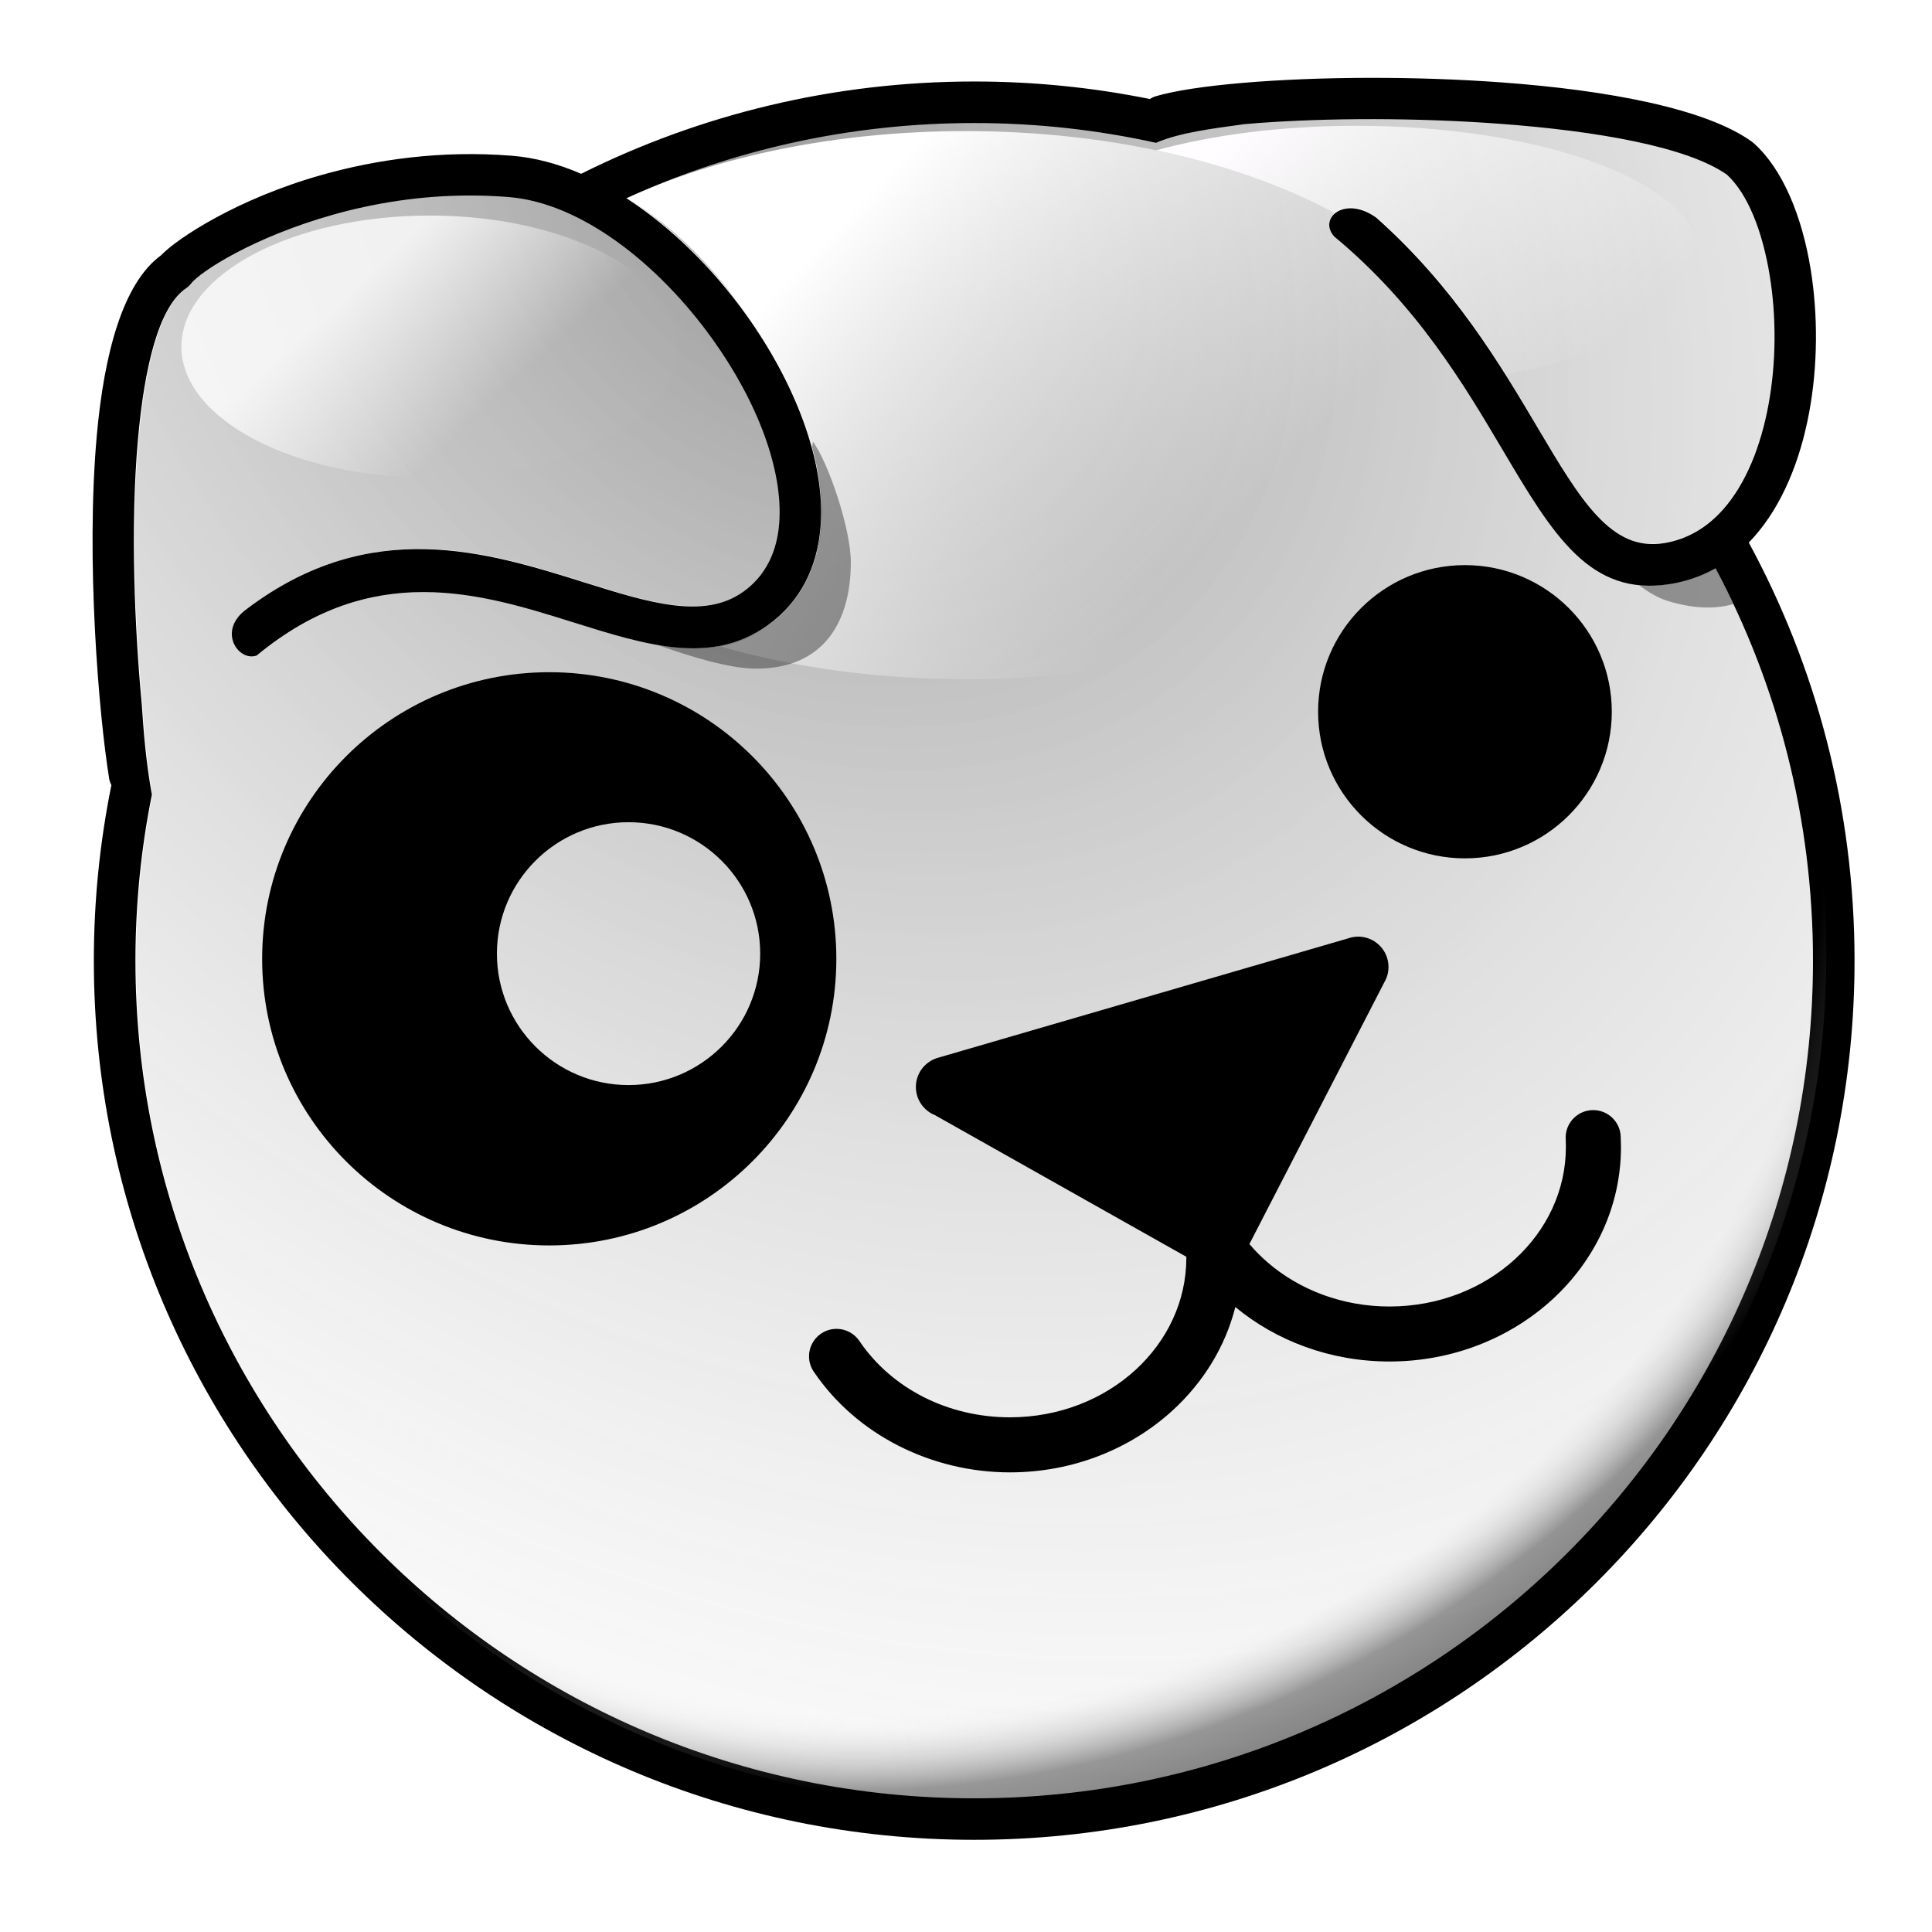 <?xml version="1.0" encoding="UTF-8" standalone="no"?>
<!-- Creator: CorelDRAW -->

<svg
   xmlns:dc="http://purl.org/dc/elements/1.1/"
   xmlns:cc="http://creativecommons.org/ns#"
   xmlns:rdf="http://www.w3.org/1999/02/22-rdf-syntax-ns#"
   xmlns:svg="http://www.w3.org/2000/svg"
   xmlns="http://www.w3.org/2000/svg"
   xmlns:xlink="http://www.w3.org/1999/xlink"
   xmlns:sodipodi="http://sodipodi.sourceforge.net/DTD/sodipodi-0.dtd"
   xmlns:inkscape="http://www.inkscape.org/namespaces/inkscape"
   xml:space="preserve"
   width="400"
   height="400"
   style="fill-rule:evenodd"
   viewBox="0 0 112.889 112.889"
   sodipodi:version="0.32"
   inkscape:version="0.47 r22583"
   sodipodi:docname="Puppy_logo.svg"
   inkscape:output_extension="org.inkscape.output.svg.inkscape"
   id="svg2"
   inkscape:export-filename="D:\Puppy\puppy0912.png"
   inkscape:export-xdpi="600"
   inkscape:export-ydpi="600"
   version="1.1"><sodipodi:namedview
   inkscape:window-height="789"
   inkscape:window-width="1152"
   inkscape:pageshadow="2"
   inkscape:pageopacity="0.0"
   guidetolerance="10.0"
   gridtolerance="10.0"
   objecttolerance="10.0"
   borderopacity="1.0"
   bordercolor="#666666"
   pagecolor="#ffffff"
   id="namedview68"
   showgrid="false"
   inkscape:zoom="0.46884674"
   inkscape:cx="693.98256"
   inkscape:cy="383.42552"
   inkscape:window-x="0"
   inkscape:window-y="24"
   inkscape:current-layer="svg2"
   inkscape:window-maximized="1" />
 <defs
   id="defs4"><linearGradient
     y2="295.102"
     x2="188.735"
     y1="6.075"
     x1="21.865"
     gradientUnits="userSpaceOnUse"
     id="linearGradient3226">
   <stop
   id="stop3228"
   style="stop-color: rgb(0, 0, 0); stop-opacity: 0;"
   offset="0" /><stop
   offset="0.633"
   style="stop-color: rgb(255, 255, 255); stop-opacity: 0;"
   id="stop3234" /><stop
   id="stop3236"
   style="stop-color: rgb(0, 0, 0); stop-opacity: 0.392;"
   offset="0.698" /><stop
   offset="1"
   style="stop-color: rgb(0, 0, 0); stop-opacity: 1;"
   id="stop3232" />
   
  </linearGradient><style
     type="text/css"
     id="style6">
   
    .str0 {stroke:#1F1A17;stroke-width:0.2}
    .fil11 {fill:none}
    .fil12 {fill:#838281}
    .fil9 {fill:black}
    .fil10 {fill:url(#id0)}
    .fil0 {fill:url(#id1)}
    .fil5 {fill:url(#id2)}
    .fil3 {fill:url(#id3)}
    .fil2 {fill:url(#id4)}
    .fil4 {fill:url(#id5)}
    .fil6 {fill:url(#id6)}
    .fil7 {fill:url(#id7)}
    .fil1 {fill:url(#id8)}
    .fil8 {fill:url(#id9)}
   
  </style><linearGradient
     id="id0"
     gradientUnits="userSpaceOnUse"
     x1="52.196"
     y1="88.399"
     x2="-7.866"
     y2="24.444">
   
   <stop
   offset="0"
   style="stop-color: rgb(255, 255, 255); stop-opacity: 0.009;"
   id="stop11" />
   <stop
   offset="1"
   style="stop-color: rgb(255, 255, 255); stop-opacity: 0.784;"
   id="stop13" />
  </linearGradient><linearGradient
     id="id1"
     gradientUnits="userSpaceOnUse"
     x1="21.865"
     y1="6.075"
     x2="188.735"
     y2="295.102">
   <stop
   offset="0"
   style="stop-color: rgb(0, 0, 0); stop-opacity: 0.392;"
   id="stop16" /><stop
   id="stop2212"
   style="stop-color: rgb(255, 255, 255); stop-opacity: 0;"
   offset="1" />
   
  </linearGradient><linearGradient
     id="id6"
     gradientUnits="userSpaceOnUse"
     x1="213.074"
     y1="57.514"
     x2="138.261"
     y2="26.319">
   <stop
   offset="0"
   style="stop-color: rgb(255, 253, 255); stop-opacity: 1;"
   id="stop25" /><stop
   id="stop3190"
   style="stop-color: rgb(255, 255, 255); stop-opacity: 0;"
   offset="1" />
   
  </linearGradient><linearGradient
     id="id7"
     gradientUnits="userSpaceOnUse"
     x1="89.161"
     y1="14.942"
     x2="147.454"
     y2="115.908">
   <stop
   offset="0"
   style="stop-color: rgb(255, 255, 255); stop-opacity: 1;"
   id="stop30" />
   <stop
   offset="1"
   style="stop-color: rgb(255, 255, 255); stop-opacity: 0;"
   id="stop32" />
   
  </linearGradient><filter
     inkscape:collect="always"
     id="filter3680"
     color-interpolation-filters="sRGB"><feGaussianBlur
       inkscape:collect="always"
       stdDeviation="8.049"
       id="feGaussianBlur3682" /></filter><radialGradient
     inkscape:collect="always"
     xlink:href="#id1"
     id="radialGradient2226"
     gradientUnits="userSpaceOnUse"
     gradientTransform="matrix(1.931,1.996,-1.585,1.533,311.909,-141.182)"
     cx="-10.779"
     cy="130.985"
     fx="-10.779"
     fy="130.985"
     r="129.029" /><linearGradient
     inkscape:collect="always"
     xlink:href="#id6"
     id="linearGradient2228"
     gradientUnits="userSpaceOnUse"
     gradientTransform="translate(7.071,2.681)"
     x1="163.386"
     y1="5.975"
     x2="208.367"
     y2="51.36" /><linearGradient
     inkscape:collect="always"
     xlink:href="#id7"
     id="linearGradient2230"
     gradientUnits="userSpaceOnUse"
     gradientTransform="translate(7.071,2.681)"
     x1="91.308"
     y1="31.002"
     x2="145.811"
     y2="82.996" /><linearGradient
     inkscape:collect="always"
     xlink:href="#id0"
     id="linearGradient2232"
     gradientUnits="userSpaceOnUse"
     x1="32.652"
     y1="64.17"
     x2="14.327"
     y2="43.99" /><radialGradient
     inkscape:collect="always"
     xlink:href="#linearGradient3226"
     id="radialGradient2234"
     gradientUnits="userSpaceOnUse"
     gradientTransform="matrix(0.637,1.212,-1.44,0.757,1103.64,-313.46)"
     cx="293.22"
     cy="615.115"
     fx="293.22"
     fy="615.115"
     r="460.781" /></defs>
 
<g
   id="g2434"
   inkscape:export-xdpi="3000.0005"
   inkscape:export-ydpi="3000.0005"
   inkscape:export-filename="D:\Puppy\puppy0912.png"
   transform="matrix(0.38,0,0,0.38,14,-2.208)"><path
     id="path2488_4"
     class="fil5"
     d="m 174.64,24.02 c 6.194,0.016 12.692,0.24 19.023,0.706 15.048,1.105 28.941,3.551 35.022,7.84 3.211,2.937 5.483,8.749 6.588,15.602 1.011,6.27 1,13.298 -0.203,19.817 -1.171,6.344 -3.45,12.142 -6.985,16.131 -2.404,2.712 -5.42,4.585 -9.093,5.177 -8.104,1.307 -12.814,-6.653 -19.35,-17.701 -5.801,-9.807 -12.886,-21.772 -24.853,-32.411 -4.796,-3.463 -8.992,0.066 -6.457,2.9 l 0.046,0.044 c 12.686,10.54 19.898,22.774 25.778,32.713 7.82,13.219 13.449,22.741 25.832,20.743 2.545,-0.411 4.861,-1.242 6.95,-2.417 9.559,18.013 14.975,38.568 14.975,60.387 0,35.62 -14.431,67.86 -37.756,91.193 -23.319,23.326 -55.543,37.756 -91.149,37.756 -35.607,0 -67.835,-14.428 -91.158,-37.756 -23.328,-23.333 -37.756,-55.574 -37.756,-91.193 0,-8.749 0.87,-17.298 2.531,-25.559 -0.892,-4.76 -1.298,-9.907 -1.552,-13.838 -0.004,-0.036 -0.005,-0.07 -0.009,-0.106 -1.066,-11.306 -1.789,-27.235 -0.582,-40.746 0.996,-11.149 3.195,-20.423 7.417,-23.266 0.295,-0.198 0.545,-0.439 0.75,-0.706 1.396,-1.801 9.469,-7.118 21.846,-10.61 6.231,-1.758 13.474,-2.983 21.387,-2.946 1.826,0.009 3.689,0.087 5.583,0.238 11.162,0.893 23.056,10.333 31.309,21.855 3.408,4.758 6.168,9.825 7.973,14.773 1.759,4.821 2.614,9.514 2.284,13.635 -0.346,4.325 -2.055,8.01 -5.512,10.486 -6.057,4.338 -14.558,1.671 -24.289,-1.385 C 38.069,90.616 20.281,85.038 1.285,99.364 l 2e-4,0.005 c -4.757,3.343 -1.36,8.252 1.464,7.209 17.809,-14.775 34.464,-9.55 48.586,-5.115 11.347,3.563 21.26,6.672 29.898,0.485 5.133,-3.677 7.664,-9.006 8.158,-15.178 0.403,-5.04 -0.599,-10.639 -2.663,-16.298 -2.018,-5.533 -5.049,-11.135 -8.767,-16.325 -5.074,-7.084 -11.486,-13.47 -18.415,-17.956 16.287,-7.434 34.392,-11.571 53.464,-11.571 9.596,0 18.944,1.054 27.94,3.043 3.805,-1.638 8.921,-2.209 13.382,-2.842 l 0.05,-0.016 c 5.082,-0.45 11.134,-0.732 17.621,-0.776 0.871,-0.006 1.752,-0.011 2.637,-0.009 l 0,0 z"
     sodipodi:nodetypes="cscsccsccccscscscsssccsccscssscsccccscscscsccssccsssssscccccccssscscccsccsssccsssccsssccccccccsscccssscssscssscssscsssssssssccsc"
     style="fill:url(#radialGradient2226);fill-opacity:1" /><path
     class="fil6"
     d="m 171.723,25.153 c 29.159,0 52.806,9.011 52.806,20.123 0,8.546 -13.988,15.848 -33.712,18.766 -2.895,-16.012 -22.713,-29.411 -49.869,-35.118 8.665,-2.373 19.292,-3.771 30.774,-3.771 l 0,0 z"
     id="path52"
     style="fill:url(#linearGradient2228)" /><path
     class="fil7"
     d="m 111.636,25.969 c 43.928,0 79.552,18.869 79.552,42.137 0,23.268 -35.624,42.137 -79.552,42.137 -13.626,0 -26.452,-1.817 -37.665,-5.016 0.396,-0.073 0.79,-0.16 1.185,-0.262 2.879,-0.745 5.719,-2.296 8.498,-5.109 2.515,-2.948 4.319,-6.162 5.245,-9.701 0.927,-3.539 0.977,-7.406 -0.014,-11.66 -0.96,-4.101 -2.289,-8.012 -3.93,-11.761 -1.641,-3.75 -3.593,-7.34 -5.798,-10.8 -2.642,-3.947 -5.464,-7.579 -8.669,-10.872 -3.193,-3.281 -6.766,-6.226 -10.919,-8.812 13.954,-6.405 32.158,-10.281 52.067,-10.281 l 0,0 z"
     id="path55"
     style="fill:url(#linearGradient2230)" /><path
     id="path2488_5"
     class="fil9"
     d="m 174.025,17.778 c -14.416,0.015 -27.314,1.119 -33.143,2.828 -0.332,0.097 -0.638,0.246 -0.909,0.432 -8.729,-1.767 -17.76,-2.696 -27.01,-2.696 -21.724,0 -42.249,5.11 -60.444,14.193 -3.516,-1.521 -7.099,-2.492 -10.642,-2.775 -10.93,-0.873 -20.892,0.594 -29.198,2.934 -13.036,3.672 -22.265,9.762 -24.786,12.396 -5.855,4.287 -8.727,15.105 -9.856,27.725 -1.711,19.126 0.331,42.918 1.888,52.613 0.051,0.386 0.174,0.757 0.362,1.101 -1.77,8.722 -2.7,17.751 -2.7,26.994 0,37.326 15.158,71.116 39.655,95.579 24.506,24.473 58.349,39.61 95.722,39.61 37.372,0 71.21,-15.137 95.713,-39.61 24.494,-24.464 39.646,-58.253 39.646,-95.579 0,-23.268 -5.89,-45.167 -16.263,-64.286 0.273,-0.281 0.541,-0.568 0.803,-0.863 4.358,-4.909 7.121,-11.781 8.489,-19.179 1.335,-7.222 1.35,-15.008 0.229,-21.946 -1.334,-8.26 -4.333,-15.454 -8.718,-19.382 -0.099,-0.093 -0.205,-0.183 -0.318,-0.264 -7.091,-5.119 -22.262,-7.932 -38.437,-9.118 -6.658,-0.488 -13.53,-0.712 -20.083,-0.705 l 0,0 z m 0.6,6.352 c 6.197,0.016 12.698,0.24 19.033,0.705 15.056,1.104 28.956,3.547 35.04,7.832 3.212,2.934 5.486,8.739 6.592,15.585 1.012,6.263 1.001,13.284 -0.203,19.796 -1.171,6.337 -3.451,12.129 -6.989,16.113 -2.405,2.709 -5.423,4.58 -9.097,5.172 -8.108,1.306 -12.821,-6.646 -19.36,-17.682 -5.804,-9.797 -12.893,-21.749 -24.866,-32.377 -4.799,-3.459 -8.997,0.066 -6.46,2.897 l 0.046,0.044 c 12.692,10.529 19.909,22.749 25.791,32.678 7.824,13.205 13.456,22.716 25.845,20.721 2.546,-0.41 4.863,-1.241 6.953,-2.414 9.564,17.993 14.983,38.526 14.983,60.322 0,35.582 -14.438,67.787 -37.775,91.095 -23.33,23.301 -55.571,37.715 -91.195,37.715 -35.625,0 -67.87,-14.413 -91.204,-37.715 -23.339,-23.308 -37.775,-55.514 -37.775,-91.095 0,-8.74 0.87,-17.28 2.532,-25.531 -0.893,-4.755 -1.299,-9.896 -1.553,-13.823 -0.004,-0.036 -0.005,-0.07 -0.009,-0.106 -1.066,-11.293 -1.79,-27.206 -0.582,-40.702 0.996,-11.137 3.197,-20.401 7.421,-23.241 0.295,-0.197 0.545,-0.438 0.75,-0.705 1.397,-1.799 9.474,-7.11 21.857,-10.598 6.234,-1.756 13.481,-2.98 21.398,-2.943 1.827,0.009 3.691,0.087 5.586,0.238 11.167,0.892 23.068,10.322 31.325,21.831 3.41,4.753 6.171,9.814 7.977,14.757 1.759,4.816 2.615,9.504 2.285,13.62 -0.346,4.32 -2.057,8.002 -5.515,10.475 C 71.395,101.128 62.89,98.464 53.155,95.412 37.984,90.655 20.187,85.083 1.182,99.394 l 2e-4,0.005 c -4.759,3.339 -1.361,8.243 1.465,7.202 17.818,-14.759 34.481,-9.54 48.611,-5.11 11.353,3.559 21.271,6.664 29.913,0.485 5.135,-3.673 7.668,-8.997 8.162,-15.162 0.404,-5.034 -0.599,-10.627 -2.665,-16.281 C 84.649,65.005 81.616,59.409 77.897,54.225 72.82,47.148 66.405,40.769 59.473,36.288 75.768,28.862 93.882,24.729 112.963,24.729 c 9.601,0 18.954,1.053 27.954,3.039 3.807,-1.637 8.926,-2.207 13.389,-2.839 l 0.05,-0.016 c 5.085,-0.449 11.14,-0.731 17.63,-0.775 0.871,-0.006 1.753,-0.011 2.638,-0.009 l 0,0 z m 13.792,68.577 c -12.468,0 -22.58,10.096 -22.58,22.545 0,12.448 10.113,22.545 22.58,22.545 12.468,0 22.58,-10.097 22.58,-22.545 0,-12.448 -10.113,-22.545 -22.58,-22.545 l 0,0 z M 47.613,109.173 c -24.375,0 -44.146,19.739 -44.146,44.076 0,24.337 19.771,44.068 44.146,44.068 24.375,0 44.146,-19.731 44.146,-44.068 0,-24.337 -19.771,-44.076 -44.146,-44.076 l 0,0 z m 12.195,23.065 c 11.174,1e-4 20.242,9.054 20.242,20.21 0,11.156 -9.068,20.21 -20.242,20.21 -11.174,0 -20.242,-9.054 -20.242,-20.21 0,-11.156 9.068,-20.21 20.242,-20.21 z m 112.179,17.594 c -0.555,0 -1.086,0.105 -1.579,0.282 L 107.528,168.42 c -0.123,0.031 -0.242,0.065 -0.362,0.106 l -0.018,0.009 -0.035,0.009 -0.009,0.009 c -1.814,0.641 -3.115,2.364 -3.115,4.396 0,1.934 1.174,3.59 2.85,4.299 0.011,0.005 0.024,0.004 0.035,0.009 l 38.702,21.805 0,0.167 c 0,6.706 -2.982,12.798 -7.809,17.223 -4.918,4.509 -11.748,7.295 -19.316,7.295 -4.773,0 -9.347,-1.111 -13.333,-3.145 -3.895,-1.988 -7.254,-4.863 -9.706,-8.431 -0.033,-0.054 -0.07,-0.106 -0.106,-0.159 -0.762,-1.124 -2.051,-1.868 -3.512,-1.868 -2.338,0 -4.236,1.894 -4.236,4.229 0,0.938 0.311,1.8 0.83,2.502 3.248,4.75 7.709,8.579 12.892,11.224 5.198,2.653 11.091,4.114 17.171,4.114 9.75,0 18.61,-3.653 25.042,-9.55 4.674,-4.285 8.067,-9.747 9.618,-15.876 6.313,5.223 14.637,8.378 23.701,8.378 9.75,0 18.61,-3.644 25.042,-9.541 6.524,-5.981 10.553,-14.266 10.553,-23.435 0,-0.388 -0.01,-0.86 -0.035,-1.374 5e-4,-0.027 0,-0.052 0,-0.079 0,-2.335 -1.897,-4.229 -4.236,-4.229 -2.338,0 -4.235,1.894 -4.235,4.229 0,0.037 -9.1e-4,0.078 0,0.114 0.002,0.066 0.013,0.129 0.018,0.194 0.014,0.31 0.018,0.683 0.018,1.145 0,6.706 -2.982,12.798 -7.809,17.223 -4.919,4.509 -11.748,7.295 -19.316,7.295 -7.264,0 -13.869,-2.573 -18.751,-6.793 -1.007,-0.87 -1.938,-1.808 -2.788,-2.81 l 20.754,-40.262 c 0.401,-0.689 0.635,-1.489 0.635,-2.343 0,-2.578 -2.094,-4.669 -4.677,-4.669 l 0,0 z"
     sodipodi:nodetypes="cscsccsccccscscscsssccsccscssscsccccscscscsccssccsssssscccccccssscscccsccsssccsssccsssccccccccsscccssscssscssscssscsssssssssccsc"
     style="fill:#000000" /><ellipse
     transform="translate(7.071,2.681)"
     class="fil10"
     cx="22.165"
     cy="56.422"
     rx="38.183"
     ry="20.148"
     id="ellipse60"
     style="fill:url(#linearGradient2232)"
     sodipodi:cx="22.165199"
     sodipodi:cy="56.421501"
     sodipodi:rx="38.182999"
     sodipodi:ry="20.1476"
     d="m 60.348,56.422 c 0,11.127 -17.095,20.148 -38.183,20.148 -21.088,0 -38.183,-9.02 -38.183,-20.148 0,-11.127 17.095,-20.148 38.183,-20.148 21.088,0 38.183,9.02 38.183,20.148 z" /><path
     class="fil12"
     d="m 64.141,104.931 c 5.208,1.869 11.24,3.681 15.19,3.694 10.639,0.034 14.651,-7.367 14.656,-16.361 0.003,-5.08 -3.408,-15.236 -5.828,-18.551 l -0.118,0.869 c 1.156,4.238 1.656,8.373 1.351,12.187 -0.494,6.172 -3.025,11.502 -8.158,15.178 -5.22,3.739 -10.906,4.082 -17.092,2.983 l -0.001,4e-4 0,0 z"
     id="path64"
     style="fill:#141414;fill-opacity:0.392" /><path
     class="fil12"
     d="m 215.147,95.762 c 1.473,1.105 2.928,1.98 4.393,2.434 3.983,1.233 7.347,1.306 10.167,0.5 -0.879,-1.869 -1.801,-3.713 -2.766,-5.532 -2.089,1.174 -4.405,2.006 -6.95,2.417 -1.74,0.281 -3.346,0.334 -4.843,0.181 l 0,0 z"
     id="path66"
     style="fill:#141414;fill-opacity:0.392" /><path
     transform="matrix(0.282,0,0,0.282,-1.39196e-6,8.467)"
     id="path2419"
     d="m 806.906,286.375 c 3.145,21.778 4.781,44.043 4.781,66.688 0,255.667 -207.52,463.156 -463.188,463.156 -173.994,0 -325.688,-96.078 -404.844,-238.062 32.401,224.062 225.384,396.375 458.375,396.375 255.667,0 463.188,-207.489 463.188,-463.156 0,-81.639 -21.185,-158.371 -58.312,-225 z"
     style="fill:url(#radialGradient2234);fill-opacity:1;fill-rule:evenodd;stroke:none;filter:url(#filter3680)" /></g></svg>